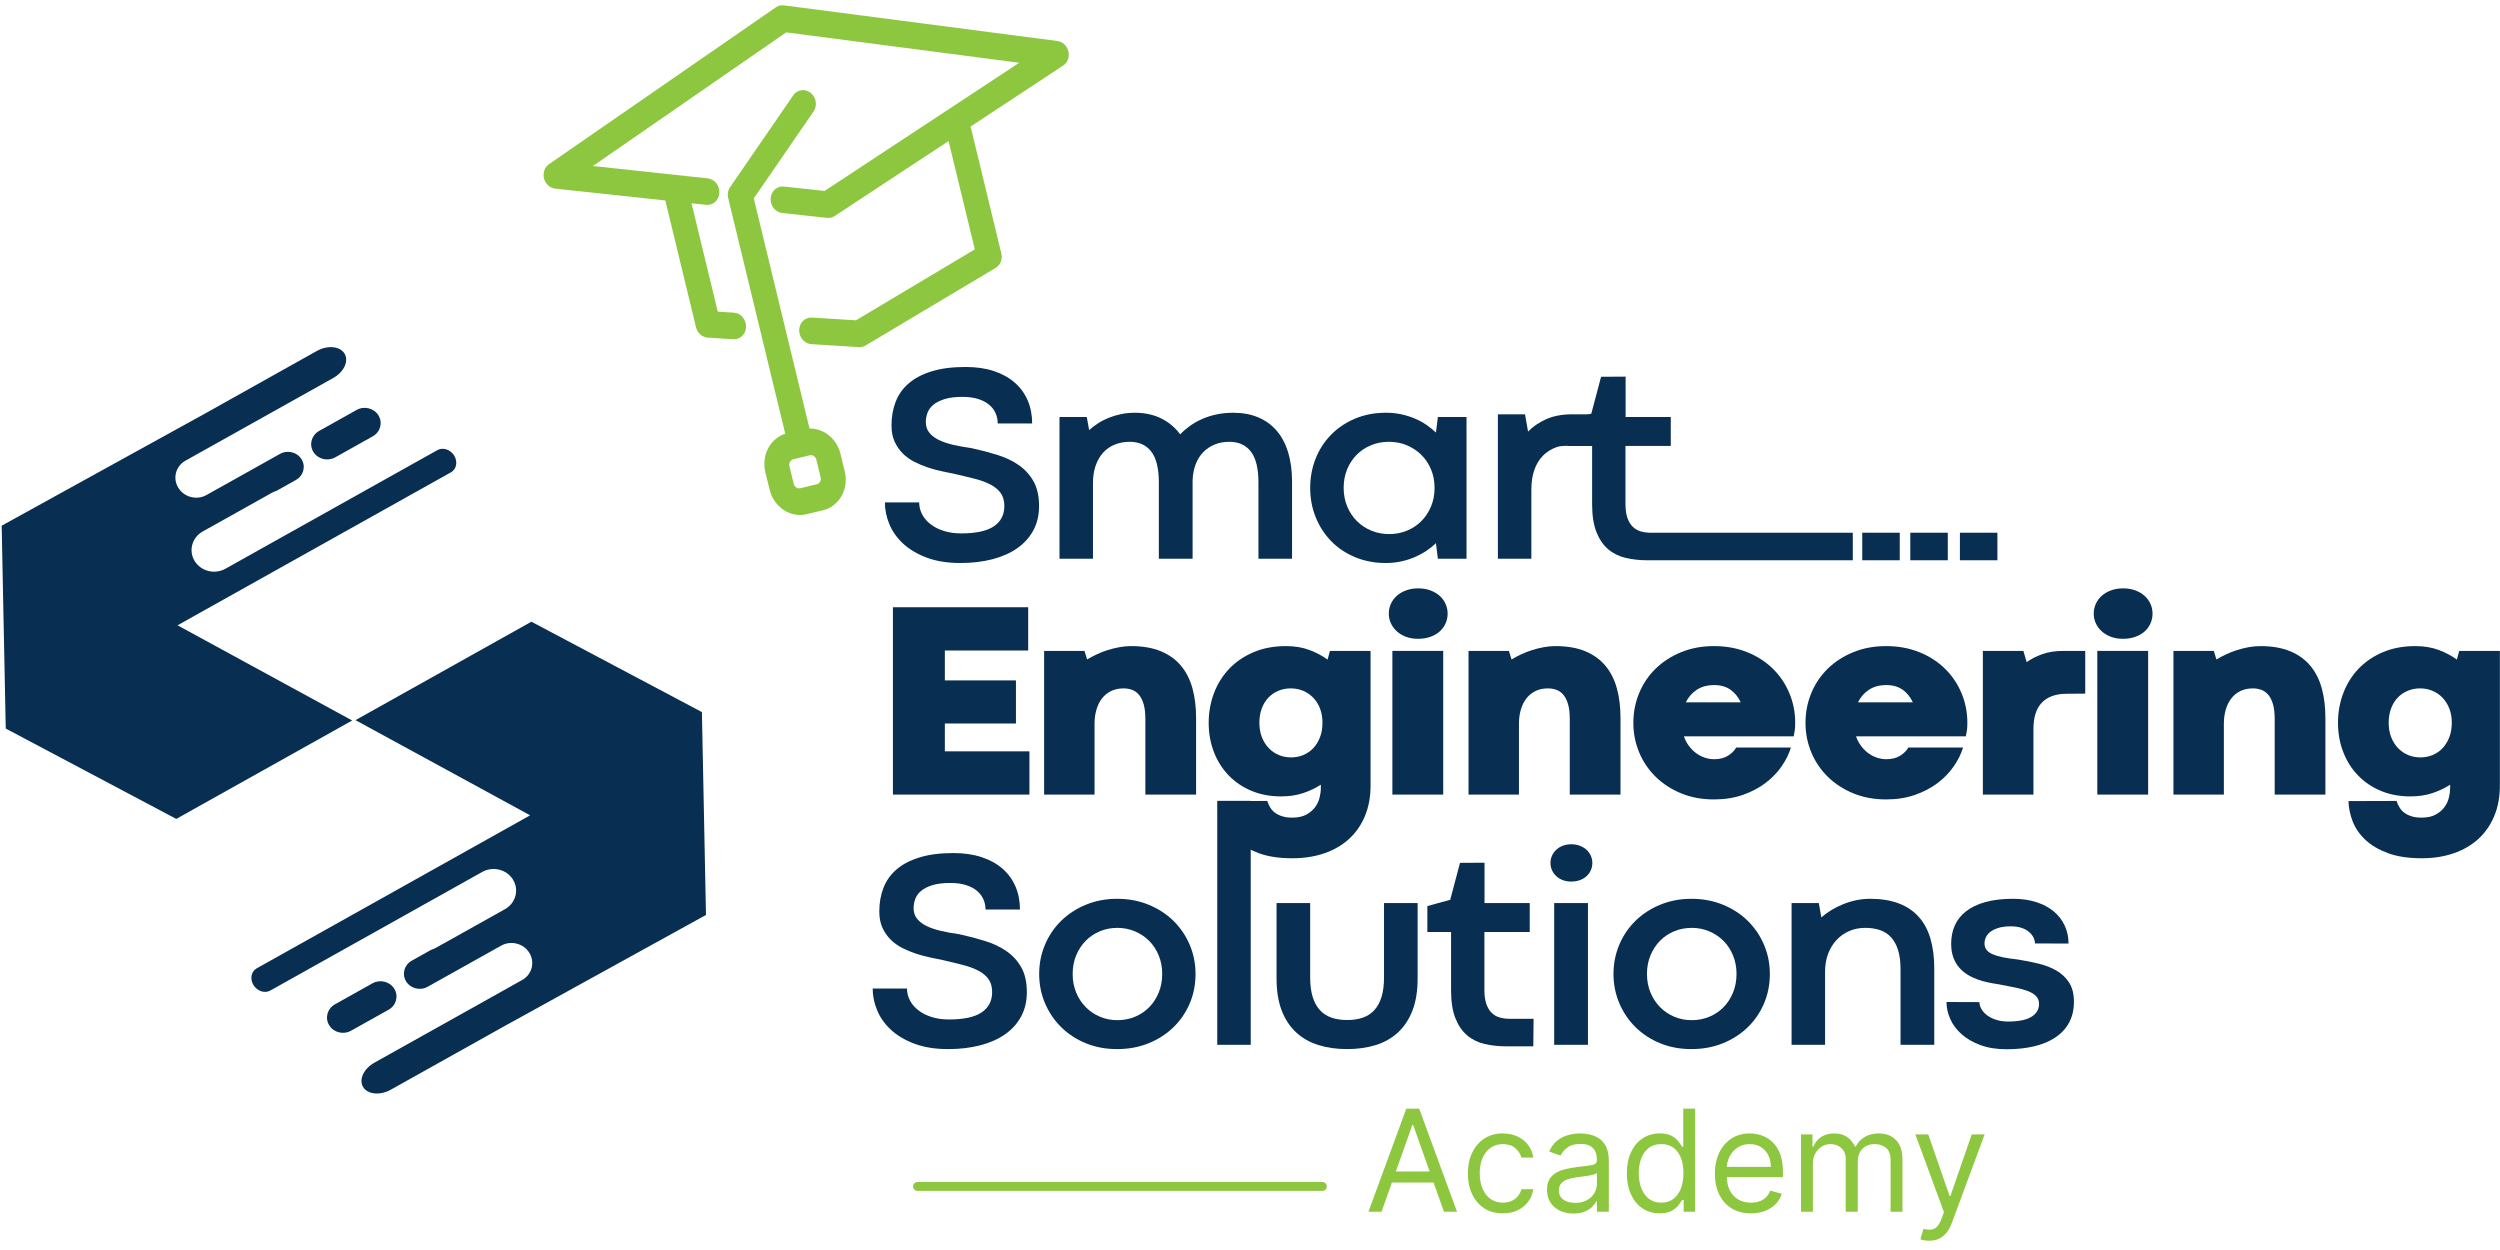 <svg xmlns="http://www.w3.org/2000/svg" width="282" height="141" viewBox="0 0 282 141" fill="none"><g clip-path="url(#clip0_1_137)"><path d="M103.685 56.671C103.685 57.157 103.799 57.613 104.027 58.038C104.255 58.463 104.576 58.834 104.99 59.149C105.405 59.465 105.901 59.714 106.482 59.895C107.062 60.076 107.705 60.168 108.409 60.168C110.088 60.168 111.32 59.9 112.107 59.368C112.894 58.834 113.289 58.074 113.289 57.091C113.289 56.49 113.154 56.001 112.885 55.621C112.615 55.244 112.235 54.925 111.742 54.666C111.249 54.407 110.663 54.189 109.978 54.013C109.294 53.837 108.543 53.655 107.725 53.469C107.28 53.377 106.795 53.275 106.272 53.165C105.749 53.058 105.22 52.915 104.687 52.738C104.153 52.562 103.639 52.348 103.141 52.094C102.643 51.84 102.206 51.524 101.828 51.147C101.45 50.767 101.144 50.323 100.911 49.81C100.678 49.297 100.561 48.689 100.561 47.984C100.561 47.02 100.716 46.134 101.027 45.327C101.338 44.517 101.83 43.824 102.504 43.244C103.177 42.662 104.042 42.211 105.099 41.884C106.156 41.558 107.43 41.395 108.921 41.395C110.112 41.395 111.172 41.547 112.099 41.853C113.027 42.16 113.811 42.592 114.453 43.152C115.096 43.71 115.585 44.382 115.922 45.163C116.258 45.944 116.427 46.813 116.427 47.766H112.542C112.542 47.341 112.459 46.949 112.293 46.586C112.127 46.223 111.882 45.907 111.555 45.639C111.229 45.368 110.818 45.157 110.32 45C109.823 44.846 109.243 44.767 108.58 44.767C107.762 44.767 107.085 44.85 106.553 45.017C106.019 45.183 105.594 45.397 105.279 45.661C104.963 45.927 104.743 46.228 104.619 46.57C104.494 46.912 104.432 47.258 104.432 47.612C104.432 48.077 104.561 48.474 104.82 48.799C105.079 49.127 105.436 49.4 105.892 49.623C106.348 49.846 106.889 50.031 107.516 50.176C108.143 50.321 108.829 50.444 109.575 50.549C110.58 50.765 111.544 51.017 112.466 51.302C113.388 51.587 114.198 51.969 114.898 52.451C115.598 52.933 116.157 53.546 116.577 54.286C116.997 55.026 117.206 55.96 117.206 57.09C117.206 58.116 116.991 59.028 116.561 59.825C116.131 60.622 115.528 61.292 114.75 61.836C113.974 62.38 113.041 62.795 111.953 63.08C110.865 63.365 109.658 63.507 108.333 63.507C106.872 63.507 105.605 63.305 104.534 62.9C103.461 62.496 102.576 61.971 101.876 61.323C101.177 60.677 100.659 59.946 100.322 59.131C99.985 58.319 99.817 57.498 99.817 56.669H103.685V56.671Z" fill="#082E52"></path><path d="M145.743 63.027H141.952V54.418C141.952 52.834 141.666 51.673 141.098 50.937C140.529 50.201 139.72 49.835 138.674 49.835C138.072 49.835 137.524 49.935 137.026 50.137C136.53 50.339 136.096 50.626 135.73 50.999C135.362 51.372 135.075 51.832 134.867 52.376C134.659 52.919 134.545 53.532 134.525 54.216V63.028H130.717V54.419C130.717 52.835 130.432 51.674 129.863 50.938C129.294 50.202 128.485 49.836 127.439 49.836C126.828 49.836 126.266 49.939 125.752 50.145C125.239 50.354 124.802 50.655 124.439 51.054C124.076 51.453 123.793 51.94 123.591 52.514C123.39 53.091 123.288 53.739 123.288 54.466V63.028H119.512V47.039H122.589L122.854 48.514C123.154 48.245 123.488 47.992 123.856 47.754C124.223 47.514 124.626 47.307 125.06 47.132C125.496 46.956 125.959 46.816 126.451 46.712C126.943 46.61 127.459 46.558 127.997 46.558C129.116 46.558 130.108 46.769 130.973 47.194C131.838 47.619 132.556 48.22 133.126 48.996C133.436 48.666 133.796 48.352 134.205 48.056C134.614 47.762 135.067 47.503 135.565 47.28C136.061 47.057 136.606 46.881 137.196 46.753C137.788 46.622 138.424 46.558 139.108 46.558C140.164 46.558 141.104 46.731 141.928 47.078C142.752 47.425 143.446 47.928 144.01 48.586C144.574 49.244 145.005 50.053 145.3 51.017C145.594 51.981 145.742 53.078 145.742 54.31L145.743 63.027Z" fill="#082E52"></path><path d="M147.789 55.04C147.789 53.869 147.993 52.768 148.401 51.737C148.81 50.706 149.391 49.809 150.141 49.042C150.893 48.275 151.794 47.67 152.846 47.223C153.898 46.779 155.065 46.556 156.35 46.556C156.95 46.556 157.524 46.615 158.067 46.734C158.611 46.853 159.122 47.014 159.597 47.216C160.074 47.418 160.511 47.655 160.91 47.93C161.307 48.206 161.664 48.493 161.974 48.792L162.191 47.037H165.424V63.026H162.191L161.974 61.269C161.653 61.58 161.29 61.87 160.886 62.14C160.482 62.409 160.044 62.643 159.573 62.846C159.101 63.05 158.594 63.209 158.05 63.328C157.507 63.447 156.935 63.508 156.333 63.508C155.06 63.508 153.897 63.287 152.846 62.846C151.794 62.407 150.895 61.804 150.15 61.036C149.403 60.269 148.824 59.371 148.41 58.341C147.995 57.312 147.789 56.21 147.789 55.04ZM151.564 55.023C151.564 55.79 151.698 56.495 151.967 57.136C152.237 57.779 152.605 58.33 153.071 58.791C153.536 59.254 154.08 59.61 154.702 59.864C155.324 60.118 155.991 60.244 156.706 60.244C157.411 60.244 158.074 60.118 158.696 59.864C159.317 59.61 159.858 59.254 160.32 58.791C160.78 58.331 161.145 57.782 161.415 57.145C161.685 56.506 161.818 55.801 161.818 55.022C161.818 54.267 161.684 53.571 161.415 52.932C161.145 52.296 160.778 51.75 160.311 51.294C159.844 50.838 159.301 50.48 158.679 50.221C158.058 49.962 157.389 49.834 156.675 49.834C155.96 49.834 155.291 49.96 154.67 50.214C154.048 50.468 153.507 50.824 153.046 51.285C152.586 51.748 152.223 52.296 151.959 52.932C151.696 53.573 151.564 54.268 151.564 55.023Z" fill="#082E52"></path><path d="M179.592 50.301H177.567C176.831 50.301 176.14 50.231 175.551 50.446C174.959 50.665 174.454 50.986 174.033 51.412C173.615 51.84 173.295 52.375 173.071 53.011C172.848 53.65 172.737 54.387 172.737 55.219V63.027H168.962V46.734H172.023L172.365 48.682C172.904 48.12 173.586 47.655 174.409 47.288C175.231 46.917 176.209 46.734 177.337 46.734H179.42L179.592 50.301Z" fill="#082E52"></path><path d="M208.997 60.09H186.167C185.782 60.09 185.421 60.04 185.079 59.943C184.737 59.843 184.438 59.672 184.183 59.43C183.929 59.185 183.728 58.855 183.578 58.435C183.429 58.015 183.353 57.485 183.353 56.842V50.3H188.464V47.037H183.369V42.483L180.602 42.5L179.498 46.665L176.92 47.379V50.3H179.591V56.872C179.591 58.157 179.755 59.208 180.082 60.028C180.408 60.844 180.85 61.49 181.41 61.961C181.97 62.434 182.628 62.756 183.383 62.932C184.141 63.11 184.947 63.198 185.808 63.198H208.996V60.09H208.997Z" fill="#082E52"></path><path d="M214.291 60.09H210.061V63.198H214.291V60.09Z" fill="#082E52"></path><path d="M219.711 60.09H215.481V63.198H219.711V60.09Z" fill="#082E52"></path><path d="M225.307 60.09H221.078V63.198H225.307V60.09Z" fill="#082E52"></path><path d="M100.721 68.498H115.98V73.377H106.579V76.749H114.598V81.611H106.579V84.751H116.12V89.63H100.722V68.498H100.721Z" fill="#082E52"></path><path d="M134.916 89.63H129.197V81.099C129.197 80.427 129.133 79.87 129.004 79.43C128.874 78.989 128.698 78.637 128.476 78.373C128.252 78.109 127.992 77.922 127.691 77.812C127.39 77.702 127.075 77.651 126.743 77.651C126.204 77.651 125.73 77.751 125.322 77.953C124.912 78.154 124.57 78.434 124.296 78.793C124.022 79.149 123.815 79.572 123.675 80.059C123.534 80.546 123.465 81.076 123.465 81.643V89.63H117.777V73.422H122.33L122.626 74.387C122.957 74.19 123.319 73.999 123.713 73.812C124.107 73.627 124.516 73.465 124.941 73.331C125.367 73.198 125.801 73.089 126.247 73.005C126.692 72.923 127.138 72.88 127.583 72.88C128.889 72.88 130.005 73.071 130.933 73.456C131.859 73.839 132.619 74.382 133.209 75.088C133.798 75.79 134.231 76.641 134.506 77.636C134.781 78.63 134.918 79.744 134.918 80.977V89.63H134.916Z" fill="#082E52"></path><path d="M136.34 81.537C136.34 80.354 136.539 79.238 136.938 78.186C137.337 77.136 137.91 76.217 138.655 75.436C139.401 74.655 140.312 74.033 141.39 73.573C142.467 73.112 143.689 72.88 145.056 72.88C146.062 72.88 146.955 73.031 147.737 73.331C148.519 73.632 149.19 73.988 149.751 74.403L150.015 73.423H154.599V88.606C154.599 89.89 154.386 91.042 153.961 92.056C153.536 93.072 152.938 93.931 152.166 94.637C151.395 95.339 150.468 95.878 149.386 96.251C148.303 96.624 147.104 96.812 145.788 96.812C144.275 96.812 142.998 96.617 141.958 96.228C140.916 95.84 140.069 95.337 139.418 94.722C138.765 94.105 138.29 93.413 137.995 92.647C137.7 91.881 137.542 91.118 137.52 90.363L142.943 90.346C143.037 90.626 143.156 90.883 143.301 91.116C143.446 91.349 143.631 91.546 143.86 91.707C144.088 91.869 144.358 91.994 144.67 92.087C144.98 92.183 145.347 92.228 145.772 92.228C146.416 92.228 146.943 92.114 147.358 91.886C147.771 91.657 148.101 91.377 148.345 91.047C148.588 90.715 148.756 90.357 148.849 89.967C148.942 89.577 148.99 89.229 148.99 88.917V88.514C148.42 88.887 147.762 89.201 147.016 89.454C146.271 89.708 145.43 89.834 144.499 89.834C143.276 89.834 142.165 89.625 141.165 89.205C140.165 88.787 139.309 88.205 138.594 87.464C137.879 86.724 137.323 85.848 136.931 84.831C136.536 83.816 136.34 82.716 136.34 81.537ZM142.057 81.52C142.057 82.121 142.151 82.662 142.337 83.144C142.524 83.625 142.78 84.037 143.107 84.378C143.432 84.72 143.811 84.981 144.242 85.164C144.672 85.345 145.135 85.435 145.633 85.435C146.13 85.435 146.593 85.345 147.023 85.164C147.454 84.98 147.826 84.722 148.142 84.388C148.457 84.05 148.709 83.64 148.897 83.16C149.082 82.678 149.175 82.132 149.175 81.519C149.175 80.927 149.081 80.395 148.897 79.918C148.709 79.44 148.453 79.034 148.127 78.697C147.8 78.362 147.422 78.101 146.992 77.921C146.562 77.741 146.099 77.65 145.6 77.65C145.104 77.65 144.637 77.74 144.202 77.921C143.767 78.102 143.392 78.358 143.076 78.691C142.761 79.023 142.512 79.429 142.331 79.911C142.147 80.394 142.057 80.928 142.057 81.52Z" fill="#082E52"></path><path d="M156.657 69.213C156.657 68.831 156.735 68.465 156.889 68.118C157.046 67.769 157.268 67.468 157.559 67.209C157.849 66.95 158.198 66.746 158.608 66.594C159.017 66.445 159.47 66.368 159.966 66.368C160.475 66.368 160.933 66.444 161.341 66.594C161.752 66.746 162.101 66.95 162.391 67.209C162.681 67.468 162.904 67.769 163.058 68.118C163.215 68.465 163.293 68.83 163.293 69.213C163.293 69.607 163.215 69.978 163.058 70.324C162.904 70.671 162.681 70.974 162.391 71.233C162.101 71.492 161.749 71.694 161.334 71.838C160.921 71.984 160.458 72.057 159.952 72.057C159.453 72.057 159.004 71.981 158.598 71.832C158.195 71.679 157.85 71.475 157.565 71.216C157.281 70.957 157.057 70.658 156.898 70.316C156.738 69.975 156.657 69.607 156.657 69.213Z" fill="#082E52"></path><path d="M162.795 73.422H157.061V89.63H162.795V73.422Z" fill="#082E52"></path><path d="M182.79 89.63H177.07V81.099C177.07 80.427 177.006 79.87 176.876 79.43C176.747 78.989 176.571 78.637 176.349 78.373C176.125 78.109 175.865 77.922 175.563 77.812C175.264 77.703 174.948 77.651 174.616 77.651C174.077 77.651 173.604 77.751 173.193 77.953C172.785 78.154 172.443 78.434 172.168 78.793C171.896 79.149 171.689 79.572 171.548 80.059C171.408 80.546 171.337 81.076 171.337 81.643V89.63H165.65V73.422H170.204L170.499 74.387C170.831 74.19 171.192 73.999 171.586 73.812C171.981 73.627 172.389 73.465 172.814 73.331C173.24 73.198 173.674 73.089 174.121 73.005C174.564 72.923 175.012 72.88 175.458 72.88C176.761 72.88 177.877 73.071 178.806 73.456C179.732 73.839 180.492 74.382 181.083 75.088C181.672 75.79 182.104 76.641 182.379 77.636C182.654 78.63 182.792 79.744 182.792 80.977V89.63H182.79Z" fill="#082E52"></path><path d="M184.243 81.537C184.243 80.354 184.46 79.238 184.896 78.186C185.331 77.136 185.946 76.217 186.744 75.436C187.542 74.655 188.501 74.033 189.619 73.573C190.737 73.112 191.976 72.88 193.333 72.88C194.7 72.88 195.949 73.108 197.077 73.564C198.207 74.019 199.174 74.642 199.976 75.43C200.779 76.216 201.401 77.137 201.839 78.187C202.281 79.239 202.499 80.355 202.499 81.538C202.499 81.91 202.482 82.205 202.444 82.423C202.409 82.64 202.371 82.854 202.328 83.06H189.943C190.079 83.455 190.266 83.81 190.504 84.133C190.741 84.453 191.012 84.724 191.312 84.947C191.613 85.171 191.939 85.342 192.292 85.46C192.644 85.579 192.999 85.639 193.362 85.639C193.975 85.639 194.49 85.51 194.908 85.251C195.329 84.992 195.641 84.682 195.848 84.318H202.017C201.801 85.033 201.452 85.74 200.97 86.438C200.488 87.138 199.882 87.765 199.151 88.319C198.42 88.875 197.57 89.321 196.594 89.663C195.62 90.005 194.532 90.176 193.331 90.176C191.975 90.176 190.738 89.946 189.624 89.485C188.511 89.025 187.557 88.403 186.759 87.622C185.961 86.838 185.341 85.924 184.902 84.88C184.462 83.83 184.243 82.716 184.243 81.537ZM193.363 77.277C192.587 77.277 191.931 77.455 191.397 77.806C190.865 78.158 190.452 78.629 190.163 79.221H196.349C196.078 78.629 195.698 78.158 195.206 77.806C194.712 77.455 194.1 77.277 193.363 77.277Z" fill="#082E52"></path><path d="M203.661 81.537C203.661 80.354 203.878 79.238 204.314 78.186C204.749 77.136 205.364 76.217 206.162 75.436C206.96 74.655 207.919 74.033 209.037 73.573C210.155 73.112 211.394 72.88 212.751 72.88C214.118 72.88 215.367 73.108 216.495 73.564C217.626 74.019 218.592 74.642 219.394 75.43C220.197 76.216 220.819 77.137 221.258 78.187C221.699 79.239 221.918 80.355 221.918 81.538C221.918 81.91 221.901 82.205 221.863 82.423C221.827 82.64 221.789 82.854 221.746 83.06H209.361C209.497 83.455 209.684 83.81 209.922 84.133C210.159 84.453 210.43 84.724 210.73 84.947C211.031 85.171 211.357 85.342 211.71 85.46C212.062 85.579 212.417 85.639 212.78 85.639C213.393 85.639 213.908 85.51 214.326 85.251C214.747 84.992 215.06 84.682 215.266 84.318H221.435C221.219 85.033 220.87 85.74 220.388 86.438C219.906 87.138 219.3 87.765 218.569 88.319C217.838 88.875 216.988 89.321 216.012 89.663C215.038 90.005 213.95 90.176 212.749 90.176C211.393 90.176 210.156 89.946 209.042 89.485C207.929 89.025 206.975 88.403 206.177 87.622C205.379 86.838 204.759 85.924 204.32 84.88C203.88 83.83 203.661 82.716 203.661 81.537ZM212.781 77.277C212.005 77.277 211.349 77.455 210.815 77.806C210.284 78.158 209.871 78.629 209.581 79.221H215.767C215.496 78.629 215.117 78.158 214.624 77.806C214.131 77.455 213.518 77.277 212.781 77.277Z" fill="#082E52"></path><path d="M235.215 78.241L233.071 78.258C231.87 78.267 230.951 78.602 230.319 79.26C229.687 79.917 229.372 80.914 229.372 82.251V89.631H223.668V73.423H228.237L228.609 74.685C229.108 74.331 229.692 74.034 230.367 73.789C231.041 73.547 231.832 73.423 232.743 73.423H235.215V78.241Z" fill="#082E52"></path><path d="M236.172 69.213C236.172 68.831 236.251 68.465 236.405 68.118C236.561 67.769 236.782 67.468 237.074 67.209C237.364 66.95 237.713 66.746 238.121 66.594C238.532 66.445 238.983 66.368 239.482 66.368C239.99 66.368 240.448 66.444 240.857 66.594C241.265 66.746 241.617 66.95 241.906 67.209C242.196 67.468 242.419 67.769 242.573 68.118C242.73 68.465 242.806 68.83 242.806 69.213C242.806 69.607 242.73 69.978 242.573 70.324C242.419 70.671 242.196 70.974 241.906 71.233C241.617 71.492 241.262 71.694 240.849 71.838C240.434 71.984 239.973 72.057 239.465 72.057C238.969 72.057 238.518 71.981 238.113 71.832C237.71 71.679 237.365 71.475 237.081 71.216C236.796 70.957 236.572 70.658 236.411 70.316C236.253 69.975 236.172 69.607 236.172 69.213Z" fill="#082E52"></path><path d="M242.31 73.422H236.576V89.63H242.31V73.422Z" fill="#082E52"></path><path d="M262.303 89.63H256.585V81.099C256.585 80.427 256.519 79.87 256.391 79.43C256.26 78.989 256.084 78.637 255.862 78.373C255.64 78.109 255.378 77.922 255.078 77.812C254.776 77.703 254.461 77.651 254.131 77.651C253.592 77.651 253.117 77.751 252.709 77.953C252.298 78.154 251.958 78.434 251.683 78.793C251.408 79.149 251.202 79.572 251.061 80.059C250.921 80.546 250.852 81.076 250.852 81.643V89.63H245.165V73.422H249.717L250.012 74.387C250.344 74.19 250.707 73.999 251.102 73.812C251.494 73.627 251.904 73.465 252.33 73.331C252.752 73.198 253.189 73.089 253.633 73.005C254.08 72.923 254.524 72.88 254.97 72.88C256.277 72.88 257.392 73.071 258.319 73.456C259.247 73.839 260.005 74.382 260.595 75.088C261.187 75.79 261.618 76.641 261.894 77.636C262.167 78.63 262.305 79.744 262.305 80.977V89.63H262.303Z" fill="#082E52"></path><path d="M263.725 81.537C263.725 80.354 263.925 79.238 264.324 78.186C264.723 77.136 265.296 76.217 266.041 75.436C266.787 74.655 267.698 74.033 268.776 73.573C269.854 73.112 271.077 72.88 272.445 72.88C273.449 72.88 274.341 73.031 275.123 73.331C275.907 73.632 276.576 73.988 277.137 74.403L277.401 73.423H281.986V88.606C281.986 89.89 281.772 91.042 281.347 92.056C280.922 93.072 280.326 93.931 279.554 94.637C278.781 95.339 277.854 95.878 276.772 96.251C275.689 96.624 274.49 96.812 273.174 96.812C271.661 96.812 270.384 96.617 269.344 96.228C268.302 95.84 267.456 95.337 266.804 94.722C266.151 94.105 265.676 93.413 265.381 92.647C265.087 91.88 264.928 91.118 264.906 90.363L270.329 90.346C270.424 90.626 270.543 90.883 270.687 91.116C270.833 91.348 271.02 91.546 271.248 91.707C271.477 91.869 271.744 91.994 272.056 92.087C272.367 92.183 272.735 92.228 273.16 92.228C273.802 92.228 274.331 92.114 274.744 91.886C275.16 91.657 275.487 91.377 275.732 91.047C275.974 90.715 276.142 90.357 276.235 89.967C276.33 89.577 276.376 89.229 276.376 88.917V88.514C275.806 88.887 275.148 89.201 274.402 89.454C273.657 89.708 272.818 89.834 271.885 89.834C270.662 89.834 269.551 89.625 268.551 89.205C267.551 88.787 266.695 88.205 265.98 87.464C265.265 86.724 264.711 85.848 264.318 84.831C263.922 83.816 263.725 82.716 263.725 81.537ZM269.442 81.52C269.442 82.121 269.538 82.662 269.722 83.144C269.91 83.625 270.166 84.037 270.492 84.378C270.82 84.72 271.197 84.981 271.627 85.164C272.057 85.345 272.52 85.435 273.019 85.435C273.515 85.435 273.978 85.345 274.408 85.164C274.838 84.98 275.211 84.722 275.529 84.388C275.844 84.05 276.094 83.64 276.282 83.16C276.467 82.678 276.562 82.132 276.562 81.519C276.562 80.927 276.466 80.395 276.282 79.918C276.094 79.44 275.838 79.034 275.512 78.697C275.187 78.362 274.807 78.101 274.377 77.921C273.947 77.741 273.484 77.65 272.987 77.65C272.489 77.65 272.023 77.74 271.589 77.921C271.152 78.102 270.777 78.358 270.461 78.691C270.146 79.023 269.897 79.429 269.716 79.911C269.535 80.394 269.442 80.928 269.442 81.52Z" fill="#082E52"></path><path d="M102.309 111.501C102.309 111.987 102.423 112.443 102.651 112.868C102.879 113.291 103.2 113.662 103.614 113.977C104.029 114.295 104.525 114.542 105.106 114.725C105.686 114.906 106.328 114.996 107.033 114.996C108.712 114.996 109.944 114.73 110.731 114.196C111.518 113.662 111.913 112.904 111.913 111.919C111.913 111.318 111.778 110.829 111.509 110.451C111.239 110.074 110.859 109.753 110.366 109.494C109.873 109.235 109.287 109.019 108.602 108.844C107.918 108.666 107.167 108.486 106.349 108.298C105.904 108.205 105.419 108.106 104.896 107.996C104.373 107.887 103.844 107.744 103.311 107.569C102.777 107.393 102.263 107.176 101.765 106.923C101.267 106.67 100.83 106.354 100.452 105.976C100.074 105.598 99.768 105.152 99.535 104.639C99.302 104.126 99.185 103.519 99.185 102.813C99.185 101.852 99.34 100.966 99.651 100.157C99.962 99.349 100.454 98.656 101.128 98.074C101.801 97.495 102.666 97.042 103.723 96.717C104.78 96.389 106.054 96.225 107.545 96.225C108.736 96.225 109.796 96.379 110.723 96.686C111.651 96.99 112.435 97.422 113.077 97.982C113.72 98.543 114.209 99.212 114.546 99.994C114.882 100.777 115.051 101.644 115.051 102.598H111.166C111.166 102.173 111.083 101.779 110.917 101.415C110.751 101.055 110.506 100.738 110.179 100.468C109.853 100.199 109.442 99.987 108.944 99.832C108.447 99.675 107.867 99.599 107.204 99.599C106.386 99.599 105.709 99.682 105.177 99.846C104.643 100.012 104.218 100.229 103.902 100.492C103.587 100.756 103.366 101.06 103.242 101.402C103.117 101.744 103.055 102.09 103.055 102.442C103.055 102.91 103.184 103.303 103.443 103.631C103.702 103.956 104.059 104.232 104.515 104.455C104.971 104.678 105.512 104.86 106.139 105.006C106.765 105.151 107.452 105.277 108.197 105.378C109.202 105.597 110.166 105.849 111.088 106.134C112.01 106.418 112.82 106.801 113.52 107.282C114.219 107.764 114.779 108.375 115.199 109.115C115.619 109.856 115.828 110.792 115.828 111.92C115.828 112.945 115.613 113.858 115.183 114.655C114.753 115.452 114.15 116.125 113.372 116.669C112.596 117.213 111.663 117.626 110.575 117.91C109.487 118.195 108.28 118.338 106.954 118.338C105.493 118.338 104.227 118.136 103.155 117.733C102.082 117.33 101.197 116.802 100.497 116.157C99.798 115.509 99.28 114.777 98.943 113.965C98.606 113.151 98.438 112.332 98.438 111.503H102.309V111.501Z" fill="#082E52"></path><path d="M117.22 109.868C117.22 108.697 117.438 107.598 117.872 106.567C118.308 105.537 118.916 104.637 119.698 103.87C120.48 103.103 121.41 102.498 122.487 102.054C123.564 101.608 124.741 101.385 126.014 101.385C127.298 101.385 128.483 101.608 129.565 102.054C130.647 102.498 131.581 103.104 132.362 103.87C133.144 104.638 133.756 105.537 134.196 106.567C134.636 107.598 134.856 108.697 134.856 109.868C134.856 111.051 134.639 112.152 134.205 113.179C133.769 114.204 133.157 115.102 132.37 115.868C131.583 116.633 130.647 117.238 129.565 117.678C128.483 118.118 127.294 118.338 125.999 118.338C124.726 118.338 123.552 118.117 122.479 117.678C121.408 117.239 120.483 116.633 119.706 115.868C118.929 115.101 118.32 114.202 117.88 113.171C117.44 112.14 117.22 111.041 117.22 109.868ZM120.996 109.854C120.996 110.621 121.128 111.321 121.392 111.959C121.656 112.596 122.016 113.145 122.471 113.605C122.927 114.068 123.46 114.426 124.072 114.686C124.683 114.945 125.342 115.075 126.046 115.075C126.75 115.075 127.408 114.947 128.02 114.693C128.631 114.441 129.165 114.083 129.621 113.622C130.076 113.162 130.436 112.61 130.701 111.968C130.965 111.324 131.097 110.621 131.097 109.855C131.097 109.097 130.964 108.402 130.701 107.765C130.436 107.126 130.076 106.58 129.621 106.124C129.165 105.668 128.629 105.311 128.013 105.053C127.397 104.795 126.742 104.663 126.047 104.663C125.343 104.663 124.685 104.792 124.073 105.044C123.462 105.298 122.928 105.656 122.472 106.117C122.017 106.577 121.657 107.126 121.393 107.764C121.128 108.401 120.996 109.096 120.996 109.854Z" fill="#082E52"></path><path d="M137.306 90.335H141.082V117.855H137.306V90.335Z" fill="#082E52"></path><path d="M151.953 115.058C152.616 115.058 153.204 114.97 153.717 114.794C154.23 114.618 154.665 114.336 155.022 113.946C155.38 113.559 155.651 113.06 155.838 112.455C156.024 111.85 156.117 111.111 156.117 110.242V101.865H159.908V110.349C159.908 111.769 159.716 112.982 159.326 113.987C158.936 114.991 158.39 115.817 157.686 116.466C156.982 117.112 156.143 117.587 155.168 117.886C154.194 118.188 153.122 118.337 151.952 118.337C150.781 118.337 149.709 118.188 148.735 117.886C147.761 117.587 146.922 117.112 146.218 116.466C145.512 115.818 144.966 114.991 144.576 113.987C144.189 112.982 143.995 111.769 143.995 110.349V101.865H147.787V110.242C147.787 111.101 147.88 111.833 148.065 112.441C148.252 113.046 148.521 113.543 148.874 113.932C149.226 114.319 149.66 114.604 150.179 114.786C150.7 114.968 151.29 115.058 151.953 115.058Z" fill="#082E52"></path><path d="M164.688 97.329L167.455 97.314V101.866H172.553V105.129H167.441V111.673C167.441 112.314 167.515 112.846 167.667 113.264C167.816 113.684 168.019 114.017 168.272 114.259C168.526 114.503 168.823 114.674 169.165 114.772C169.508 114.872 169.871 114.919 170.253 114.919H172.988L172.957 118.026H169.896C169.035 118.026 168.227 117.939 167.472 117.763C166.714 117.587 166.057 117.264 165.498 116.791C164.937 116.318 164.494 115.675 164.169 114.856C163.844 114.039 163.68 112.987 163.68 111.703V105.128H161.006V102.207L163.587 101.493L164.688 97.329Z" fill="#082E52"></path><path d="M174.893 97.345C174.893 97.055 174.951 96.782 175.064 96.528C175.178 96.274 175.335 96.051 175.537 95.861C175.739 95.669 175.986 95.517 176.275 95.403C176.565 95.289 176.885 95.232 177.24 95.232C177.591 95.232 177.917 95.289 178.211 95.403C178.506 95.517 178.757 95.669 178.964 95.861C179.173 96.051 179.332 96.274 179.445 96.528C179.559 96.783 179.616 97.055 179.616 97.345C179.616 97.635 179.559 97.906 179.445 98.159C179.332 98.413 179.173 98.637 178.964 98.829C178.757 99.018 178.506 99.171 178.211 99.277C177.917 99.386 177.591 99.441 177.24 99.441C176.886 99.441 176.568 99.386 176.283 99.277C175.998 99.171 175.754 99.018 175.547 98.829C175.338 98.637 175.179 98.413 175.065 98.159C174.95 97.906 174.893 97.635 174.893 97.345Z" fill="#082E52"></path><path d="M179.12 101.866H175.311V117.855H179.12V101.866Z" fill="#082E52"></path><path d="M182.002 109.868C182.002 108.697 182.221 107.598 182.655 106.567C183.09 105.537 183.699 104.637 184.48 103.87C185.261 103.103 186.192 102.498 187.27 102.054C188.346 101.608 189.524 101.385 190.796 101.385C192.08 101.385 193.266 101.608 194.348 102.054C195.431 102.498 196.362 103.104 197.146 103.87C197.927 104.638 198.537 105.537 198.979 106.567C199.417 107.598 199.639 108.697 199.639 109.868C199.639 111.051 199.42 112.152 198.986 113.179C198.551 114.204 197.941 115.102 197.153 115.868C196.365 116.633 195.431 117.238 194.348 117.678C193.266 118.117 192.077 118.338 190.782 118.338C189.508 118.338 188.335 118.117 187.263 117.678C186.19 117.239 185.266 116.633 184.488 115.868C183.712 115.101 183.103 114.202 182.662 113.171C182.223 112.14 182.002 111.041 182.002 109.868ZM185.779 109.854C185.779 110.621 185.91 111.321 186.174 111.959C186.44 112.596 186.799 113.145 187.254 113.605C187.71 114.068 188.244 114.426 188.855 114.686C189.467 114.945 190.126 115.075 190.829 115.075C191.534 115.075 192.191 114.947 192.805 114.693C193.414 114.441 193.949 114.083 194.405 113.622C194.861 113.162 195.219 112.61 195.483 111.968C195.75 111.324 195.879 110.621 195.879 109.855C195.879 109.097 195.749 108.402 195.483 107.765C195.219 107.126 194.861 106.58 194.405 106.124C193.949 105.668 193.413 105.311 192.796 105.053C192.181 104.794 191.525 104.663 190.83 104.663C190.127 104.663 189.469 104.792 188.856 105.044C188.246 105.298 187.711 105.656 187.255 106.117C186.8 106.577 186.441 107.126 186.175 107.764C185.91 108.401 185.779 109.096 185.779 109.854Z" fill="#082E52"></path><path d="M218.186 117.855H214.38V109.324C214.38 108.476 214.287 107.755 214.1 107.166C213.914 106.575 213.649 106.093 213.307 105.72C212.965 105.348 212.549 105.079 212.058 104.913C211.564 104.747 211.013 104.663 210.403 104.663C209.738 104.663 209.131 104.784 208.577 105.029C208.021 105.271 207.542 105.613 207.139 106.054C206.736 106.493 206.422 107.018 206.199 107.623C205.976 108.228 205.867 108.894 205.867 109.62V117.854H202.089V101.865H205.166L205.446 103.482C205.779 103.192 206.152 102.919 206.565 102.666C206.98 102.412 207.421 102.19 207.894 101.998C208.365 101.807 208.858 101.656 209.378 101.547C209.896 101.439 210.418 101.384 210.947 101.384C212.189 101.384 213.266 101.557 214.178 101.904C215.09 102.254 215.843 102.758 216.439 103.428C217.035 104.095 217.474 104.919 217.759 105.898C218.043 106.878 218.186 107.995 218.186 109.249V117.855Z" fill="#082E52"></path><path d="M223.276 113.038C223.288 113.34 223.379 113.625 223.549 113.892C223.72 114.163 223.95 114.396 224.239 114.593C224.529 114.789 224.866 114.945 225.249 115.058C225.634 115.172 226.047 115.229 226.493 115.229C227.694 115.229 228.58 115.051 229.15 114.693C229.719 114.337 230.004 113.852 230.004 113.242C230.004 112.9 229.9 112.615 229.692 112.388C229.486 112.159 229.184 111.968 228.793 111.811C228.398 111.657 227.917 111.519 227.347 111.4C226.778 111.282 226.129 111.154 225.405 111.02C225.042 110.968 224.662 110.902 224.263 110.819C223.864 110.736 223.467 110.624 223.074 110.484C222.679 110.343 222.304 110.166 221.948 109.947C221.59 109.731 221.274 109.463 221.001 109.147C220.726 108.832 220.505 108.454 220.339 108.012C220.175 107.573 220.092 107.052 220.092 106.451C220.092 105.706 220.225 105.024 220.495 104.407C220.764 103.792 221.183 103.258 221.754 102.806C222.323 102.355 223.048 102.006 223.929 101.756C224.81 101.51 225.862 101.384 227.084 101.384C228.046 101.384 228.915 101.51 229.687 101.756C230.458 102.006 231.114 102.353 231.653 102.799C232.192 103.243 232.605 103.778 232.895 104.4C233.185 105.022 233.33 105.699 233.33 106.434L229.555 106.42C229.515 105.859 229.248 105.399 228.762 105.035C228.275 104.672 227.629 104.491 226.82 104.491C226.293 104.491 225.841 104.546 225.469 104.655C225.096 104.764 224.789 104.907 224.552 105.083C224.315 105.259 224.136 105.463 224.023 105.695C223.909 105.927 223.852 106.17 223.852 106.42C223.852 106.709 223.93 106.951 224.086 107.149C224.24 107.346 224.474 107.512 224.784 107.648C225.096 107.781 225.489 107.895 225.965 107.99C226.442 108.083 227.002 108.166 227.644 108.237C228.42 108.363 229.187 108.514 229.945 108.695C230.7 108.878 231.374 109.139 231.966 109.481C232.555 109.823 233.032 110.274 233.396 110.832C233.756 111.393 233.939 112.112 233.939 112.993C233.939 113.892 233.756 114.679 233.396 115.346C233.033 116.016 232.519 116.572 231.857 117.018C231.195 117.462 230.397 117.797 229.463 118.02C228.53 118.244 227.495 118.355 226.355 118.355C225.215 118.355 224.221 118.196 223.374 117.88C222.523 117.564 221.816 117.153 221.251 116.645C220.686 116.137 220.266 115.568 219.985 114.936C219.704 114.304 219.565 113.667 219.565 113.025L223.276 113.038Z" fill="#082E52"></path><path d="M42.692 46.859C43.195 47.682 42.905 48.738 42.046 49.218L37.81 51.59C36.951 52.071 35.848 51.794 35.346 50.971C34.844 50.15 35.133 49.093 35.992 48.612L40.229 46.24C41.087 45.761 42.19 46.037 42.692 46.859Z" fill="#082E52"></path><path d="M49.342 50.772L33.223 59.791L31.18 60.935L25.43 64.153C24.219 64.831 22.662 64.441 21.954 63.28C21.246 62.119 21.654 60.63 22.865 59.952L30.66 55.591C30.829 55.495 31.005 55.423 31.184 55.37L33.381 54.14C34.23 53.665 34.515 52.621 34.019 51.809C33.523 50.997 32.434 50.724 31.585 51.199L26.852 53.847L23.29 55.839C22.187 56.456 20.764 56.089 20.11 55.017C19.456 53.948 19.82 52.579 20.923 51.962L24.485 49.968L30.129 46.811L37.591 42.636C38.805 41.956 39.373 40.725 38.861 39.883C38.348 39.044 36.947 38.913 35.733 39.592L22.628 46.926L22.626 46.922C12.984 52.253 0.189 59.298 0.189 59.298L0.648 82.181L19.882 92.374L39.724 81.272L20.026 70.534L50.874 53.273C51.496 52.925 51.656 52.082 51.233 51.391C50.81 50.703 49.963 50.424 49.342 50.772Z" fill="#082E52"></path><path d="M37.132 115.65C36.63 114.826 36.92 113.77 37.778 113.291L42.015 110.919C42.873 110.44 43.976 110.716 44.479 111.537C44.981 112.361 44.692 113.417 43.833 113.896L39.595 116.267C38.738 116.749 37.634 116.471 37.132 115.65Z" fill="#082E52"></path><path d="M30.482 111.738L46.601 102.718L48.644 101.572L54.395 98.356C55.606 97.677 57.163 98.068 57.871 99.228C58.579 100.388 58.17 101.878 56.96 102.556L49.165 106.917C48.996 107.011 48.82 107.082 48.641 107.137L46.444 108.367C45.595 108.841 45.309 109.884 45.806 110.696C46.302 111.508 47.391 111.782 48.24 111.307L52.973 108.66L56.535 106.666C57.638 106.05 59.061 106.416 59.714 107.488C60.369 108.557 60.005 109.926 58.903 110.543L55.34 112.538L49.697 115.694L42.234 119.87C41.02 120.549 40.451 121.781 40.963 122.622C41.477 123.462 42.878 123.593 44.091 122.913L57.196 115.58L57.197 115.583C66.84 110.253 79.635 103.206 79.635 103.206L79.175 80.323L59.942 70.128L40.1 81.232L59.798 91.968L28.952 109.231C28.33 109.578 28.169 110.42 28.592 111.113C29.015 111.806 29.86 112.085 30.482 111.738Z" fill="#082E52"></path><path d="M61.364 20.128C61.522 20.751 62.028 21.212 62.626 21.277L75.048 22.612L78.512 36.913C78.67 37.567 79.211 38.043 79.837 38.083L82.714 38.265C82.851 38.273 82.981 38.262 83.107 38.229C83.695 38.088 84.14 37.539 84.155 36.854C84.175 36.027 83.562 35.316 82.788 35.268L80.964 35.155L78.005 22.931L79.647 23.107C80.424 23.19 81.092 22.588 81.143 21.765C81.195 20.94 80.609 20.204 79.838 20.12L78.359 19.961L77.404 19.858L76.246 19.734L66.878 18.725L88.684 3.651L114.972 7.079L104.558 13.937L93.016 21.539L88.424 21.044C87.653 20.961 86.98 21.562 86.929 22.388C86.878 23.212 87.465 23.947 88.239 24.03L90.552 24.279L93.296 24.573C93.601 24.608 93.902 24.534 94.155 24.366L106.998 15.908L109.96 28.13L96.55 36.133L91.586 35.821C90.81 35.773 90.167 36.406 90.146 37.231C90.131 38.059 90.742 38.768 91.518 38.82L96.884 39.155C97.017 39.162 97.149 39.152 97.276 39.122C97.402 39.092 97.522 39.042 97.637 38.973L112.304 30.22C112.844 29.899 113.105 29.228 112.947 28.575L109.482 14.273L119.917 7.401C120.418 7.072 120.66 6.43 120.514 5.802C120.369 5.178 119.871 4.705 119.274 4.626L88.432 0.605C88.109 0.563 87.786 0.642 87.517 0.826L61.934 18.513C61.436 18.857 61.209 19.505 61.364 20.128Z" fill="#8DC63F"></path><path d="M82.138 22.348L82.142 22.355L88.578 48.928C86.873 49.463 85.872 51.35 86.329 53.247L86.814 55.234C87.287 57.201 89.162 58.444 90.992 58L92.84 57.555C94.666 57.114 95.766 55.152 95.29 53.182L94.806 51.192C94.39 49.471 92.903 48.306 91.313 48.338L85.027 22.377L91.767 12.579C92.221 11.921 92.073 10.98 91.443 10.475C90.812 9.969 89.934 10.091 89.482 10.748L82.365 21.099C82.362 21.099 82.362 21.101 82.36 21.101V21.105C82.35 21.113 82.348 21.124 82.343 21.131C82.323 21.161 82.302 21.192 82.286 21.225C82.273 21.244 82.263 21.264 82.254 21.285C82.245 21.307 82.233 21.329 82.222 21.351C82.212 21.375 82.202 21.401 82.195 21.423C82.186 21.444 82.18 21.465 82.17 21.486C82.164 21.509 82.159 21.535 82.151 21.561C82.144 21.581 82.139 21.603 82.136 21.625C82.128 21.649 82.124 21.672 82.121 21.694C82.117 21.72 82.11 21.744 82.107 21.771C82.106 21.792 82.105 21.813 82.103 21.834C82.101 21.861 82.097 21.888 82.096 21.916C82.096 21.937 82.095 21.958 82.096 21.978C82.096 22.006 82.097 22.036 82.097 22.063C82.098 22.085 82.1 22.108 82.104 22.133C82.106 22.157 82.109 22.183 82.112 22.207C82.116 22.243 82.125 22.276 82.132 22.311C82.134 22.322 82.136 22.336 82.138 22.348ZM89.489 51.802L91.334 51.357C91.664 51.276 91.999 51.499 92.086 51.853L92.569 53.84C92.653 54.194 92.456 54.549 92.126 54.627L90.282 55.072C89.952 55.153 89.615 54.933 89.53 54.576L89.047 52.589C88.961 52.235 89.161 51.883 89.489 51.802Z" fill="#8DC63F"></path><path d="M155.838 136.683H154.362L158.631 125.057H160.084L164.353 136.683H162.877L159.403 126.896H159.312L155.838 136.683ZM156.383 132.142H162.332V133.391H156.383V132.142ZM169.525 136.865C168.707 136.865 168.003 136.672 167.413 136.286C166.823 135.9 166.369 135.368 166.051 134.691C165.733 134.013 165.574 133.239 165.574 132.369C165.574 131.483 165.737 130.702 166.062 130.024C166.391 129.343 166.849 128.811 167.436 128.429C168.026 128.043 168.715 127.85 169.502 127.85C170.115 127.85 170.668 127.963 171.16 128.191C171.652 128.418 172.055 128.736 172.369 129.144C172.683 129.553 172.878 130.03 172.954 130.575H171.614C171.512 130.177 171.285 129.825 170.933 129.519C170.585 129.209 170.115 129.053 169.525 129.053C169.003 129.053 168.545 129.19 168.151 129.462C167.761 129.731 167.457 130.111 167.237 130.603C167.021 131.091 166.914 131.665 166.914 132.323C166.914 132.997 167.019 133.584 167.231 134.083C167.447 134.583 167.75 134.971 168.14 135.247C168.533 135.523 168.995 135.661 169.525 135.661C169.873 135.661 170.189 135.601 170.473 135.48C170.757 135.359 170.997 135.184 171.194 134.957C171.391 134.73 171.531 134.458 171.614 134.14H172.954C172.878 134.655 172.691 135.118 172.392 135.531C172.097 135.94 171.705 136.265 171.217 136.507C170.732 136.746 170.168 136.865 169.525 136.865ZM177.478 136.888C176.926 136.888 176.424 136.783 175.974 136.575C175.524 136.363 175.166 136.059 174.901 135.661C174.636 135.26 174.504 134.776 174.504 134.208C174.504 133.708 174.602 133.304 174.799 132.993C174.996 132.679 175.259 132.433 175.588 132.255C175.917 132.077 176.28 131.945 176.678 131.858C177.079 131.767 177.482 131.695 177.887 131.642C178.417 131.574 178.846 131.523 179.176 131.489C179.509 131.451 179.751 131.389 179.902 131.301C180.057 131.214 180.135 131.063 180.135 130.847V130.802C180.135 130.242 179.982 129.807 179.675 129.496C179.372 129.186 178.913 129.031 178.296 129.031C177.656 129.031 177.155 129.171 176.791 129.451C176.428 129.731 176.173 130.03 176.025 130.348L174.753 129.894C174.98 129.364 175.283 128.951 175.662 128.656C176.044 128.357 176.46 128.149 176.911 128.032C177.365 127.91 177.811 127.85 178.25 127.85C178.53 127.85 178.852 127.884 179.215 127.952C179.583 128.016 179.936 128.151 180.277 128.355C180.621 128.56 180.907 128.868 181.134 129.28C181.361 129.693 181.475 130.246 181.475 130.938V136.683H180.135V135.502H180.067C179.976 135.692 179.825 135.894 179.613 136.11C179.401 136.326 179.119 136.509 178.767 136.66C178.415 136.812 177.985 136.888 177.478 136.888ZM177.683 135.684C178.212 135.684 178.659 135.58 179.022 135.372C179.39 135.164 179.666 134.895 179.851 134.566C180.04 134.236 180.135 133.89 180.135 133.527V132.301C180.078 132.369 179.953 132.431 179.76 132.488C179.571 132.541 179.352 132.588 179.102 132.63C178.856 132.668 178.616 132.702 178.381 132.732C178.15 132.759 177.963 132.781 177.819 132.8C177.471 132.846 177.145 132.919 176.842 133.022C176.543 133.12 176.301 133.269 176.116 133.47C175.934 133.667 175.843 133.936 175.843 134.276C175.843 134.742 176.016 135.094 176.36 135.332C176.708 135.567 177.149 135.684 177.683 135.684ZM187.213 136.865C186.486 136.865 185.845 136.681 185.288 136.314C184.732 135.943 184.297 135.421 183.983 134.747C183.668 134.07 183.511 133.269 183.511 132.346C183.511 131.43 183.668 130.635 183.983 129.962C184.297 129.288 184.734 128.768 185.294 128.401C185.854 128.033 186.501 127.85 187.235 127.85C187.803 127.85 188.252 127.945 188.581 128.134C188.914 128.319 189.168 128.531 189.342 128.77C189.519 129.004 189.658 129.197 189.756 129.349H189.87V125.057H191.209V136.683H189.915V135.343H189.756C189.658 135.502 189.518 135.703 189.336 135.945C189.154 136.184 188.895 136.397 188.558 136.587C188.221 136.772 187.773 136.865 187.213 136.865ZM187.394 135.661C187.932 135.661 188.386 135.521 188.757 135.241C189.128 134.957 189.41 134.566 189.603 134.066C189.796 133.563 189.892 132.982 189.892 132.323C189.892 131.672 189.798 131.103 189.608 130.615C189.419 130.123 189.139 129.74 188.768 129.468C188.397 129.192 187.939 129.053 187.394 129.053C186.827 129.053 186.354 129.199 185.975 129.491C185.601 129.778 185.319 130.17 185.129 130.666C184.944 131.158 184.851 131.71 184.851 132.323C184.851 132.944 184.946 133.508 185.135 134.015C185.328 134.518 185.612 134.92 185.987 135.219C186.365 135.514 186.834 135.661 187.394 135.661ZM197.505 136.865C196.665 136.865 195.94 136.679 195.331 136.309C194.725 135.934 194.258 135.412 193.929 134.742C193.603 134.068 193.44 133.285 193.44 132.391C193.44 131.498 193.603 130.711 193.929 130.03C194.258 129.345 194.716 128.811 195.302 128.429C195.893 128.043 196.582 127.85 197.369 127.85C197.823 127.85 198.271 127.926 198.714 128.077C199.157 128.228 199.56 128.474 199.923 128.815C200.287 129.152 200.576 129.598 200.792 130.155C201.008 130.711 201.116 131.396 201.116 132.21V132.777H194.394V131.619H199.753C199.753 131.127 199.655 130.688 199.458 130.302C199.265 129.916 198.989 129.612 198.629 129.388C198.273 129.165 197.853 129.053 197.369 129.053C196.835 129.053 196.373 129.186 195.984 129.451C195.598 129.712 195.3 130.053 195.092 130.473C194.884 130.893 194.78 131.343 194.78 131.824V132.596C194.78 133.254 194.894 133.813 195.121 134.271C195.352 134.725 195.671 135.071 196.08 135.309C196.489 135.544 196.964 135.661 197.505 135.661C197.857 135.661 198.175 135.612 198.459 135.514C198.746 135.412 198.994 135.26 199.202 135.06C199.411 134.855 199.571 134.602 199.685 134.299L200.979 134.662C200.843 135.101 200.614 135.487 200.292 135.82C199.971 136.15 199.573 136.407 199.1 136.592C198.627 136.774 198.095 136.865 197.505 136.865ZM203.154 136.683V127.963H204.448V129.326H204.561C204.743 128.86 205.036 128.499 205.441 128.242C205.846 127.98 206.333 127.85 206.9 127.85C207.476 127.85 207.954 127.98 208.337 128.242C208.723 128.499 209.023 128.86 209.239 129.326H209.33C209.553 128.876 209.888 128.518 210.335 128.253C210.781 127.984 211.317 127.85 211.941 127.85C212.721 127.85 213.359 128.094 213.855 128.582C214.35 129.067 214.598 129.822 214.598 130.847V136.683H213.258V130.847C213.258 130.204 213.082 129.744 212.731 129.468C212.379 129.192 211.964 129.053 211.487 129.053C210.874 129.053 210.399 129.239 210.062 129.61C209.726 129.977 209.557 130.442 209.557 131.006V136.683H208.195V130.711C208.195 130.215 208.034 129.816 207.712 129.513C207.39 129.207 206.976 129.053 206.469 129.053C206.121 129.053 205.795 129.146 205.492 129.332C205.193 129.517 204.951 129.774 204.766 130.104C204.584 130.429 204.493 130.806 204.493 131.233V136.683H203.154ZM217.598 139.953C217.371 139.953 217.169 139.934 216.991 139.896C216.813 139.862 216.69 139.828 216.622 139.794L216.963 138.613C217.288 138.697 217.576 138.727 217.826 138.704C218.075 138.681 218.297 138.57 218.49 138.369C218.687 138.172 218.866 137.853 219.029 137.41L219.279 136.729L216.054 127.963H217.508L219.915 134.912H220.005L222.412 127.963H223.866L220.164 137.955C219.998 138.405 219.792 138.778 219.546 139.073C219.3 139.372 219.014 139.594 218.688 139.737C218.367 139.881 218.003 139.953 217.598 139.953Z" fill="#8DC63F"></path><path d="M149.667 133.833C149.667 134.109 149.443 134.333 149.167 134.333H103.5C103.224 134.333 103 134.109 103 133.833C103 133.557 103.224 133.333 103.5 133.333H149.167C149.443 133.333 149.667 133.557 149.667 133.833Z" fill="#8DC63F"></path></g><defs><clipPath id="clip0_1_137"><rect width="282" height="140.683" fill="white"></rect></clipPath></defs></svg>
